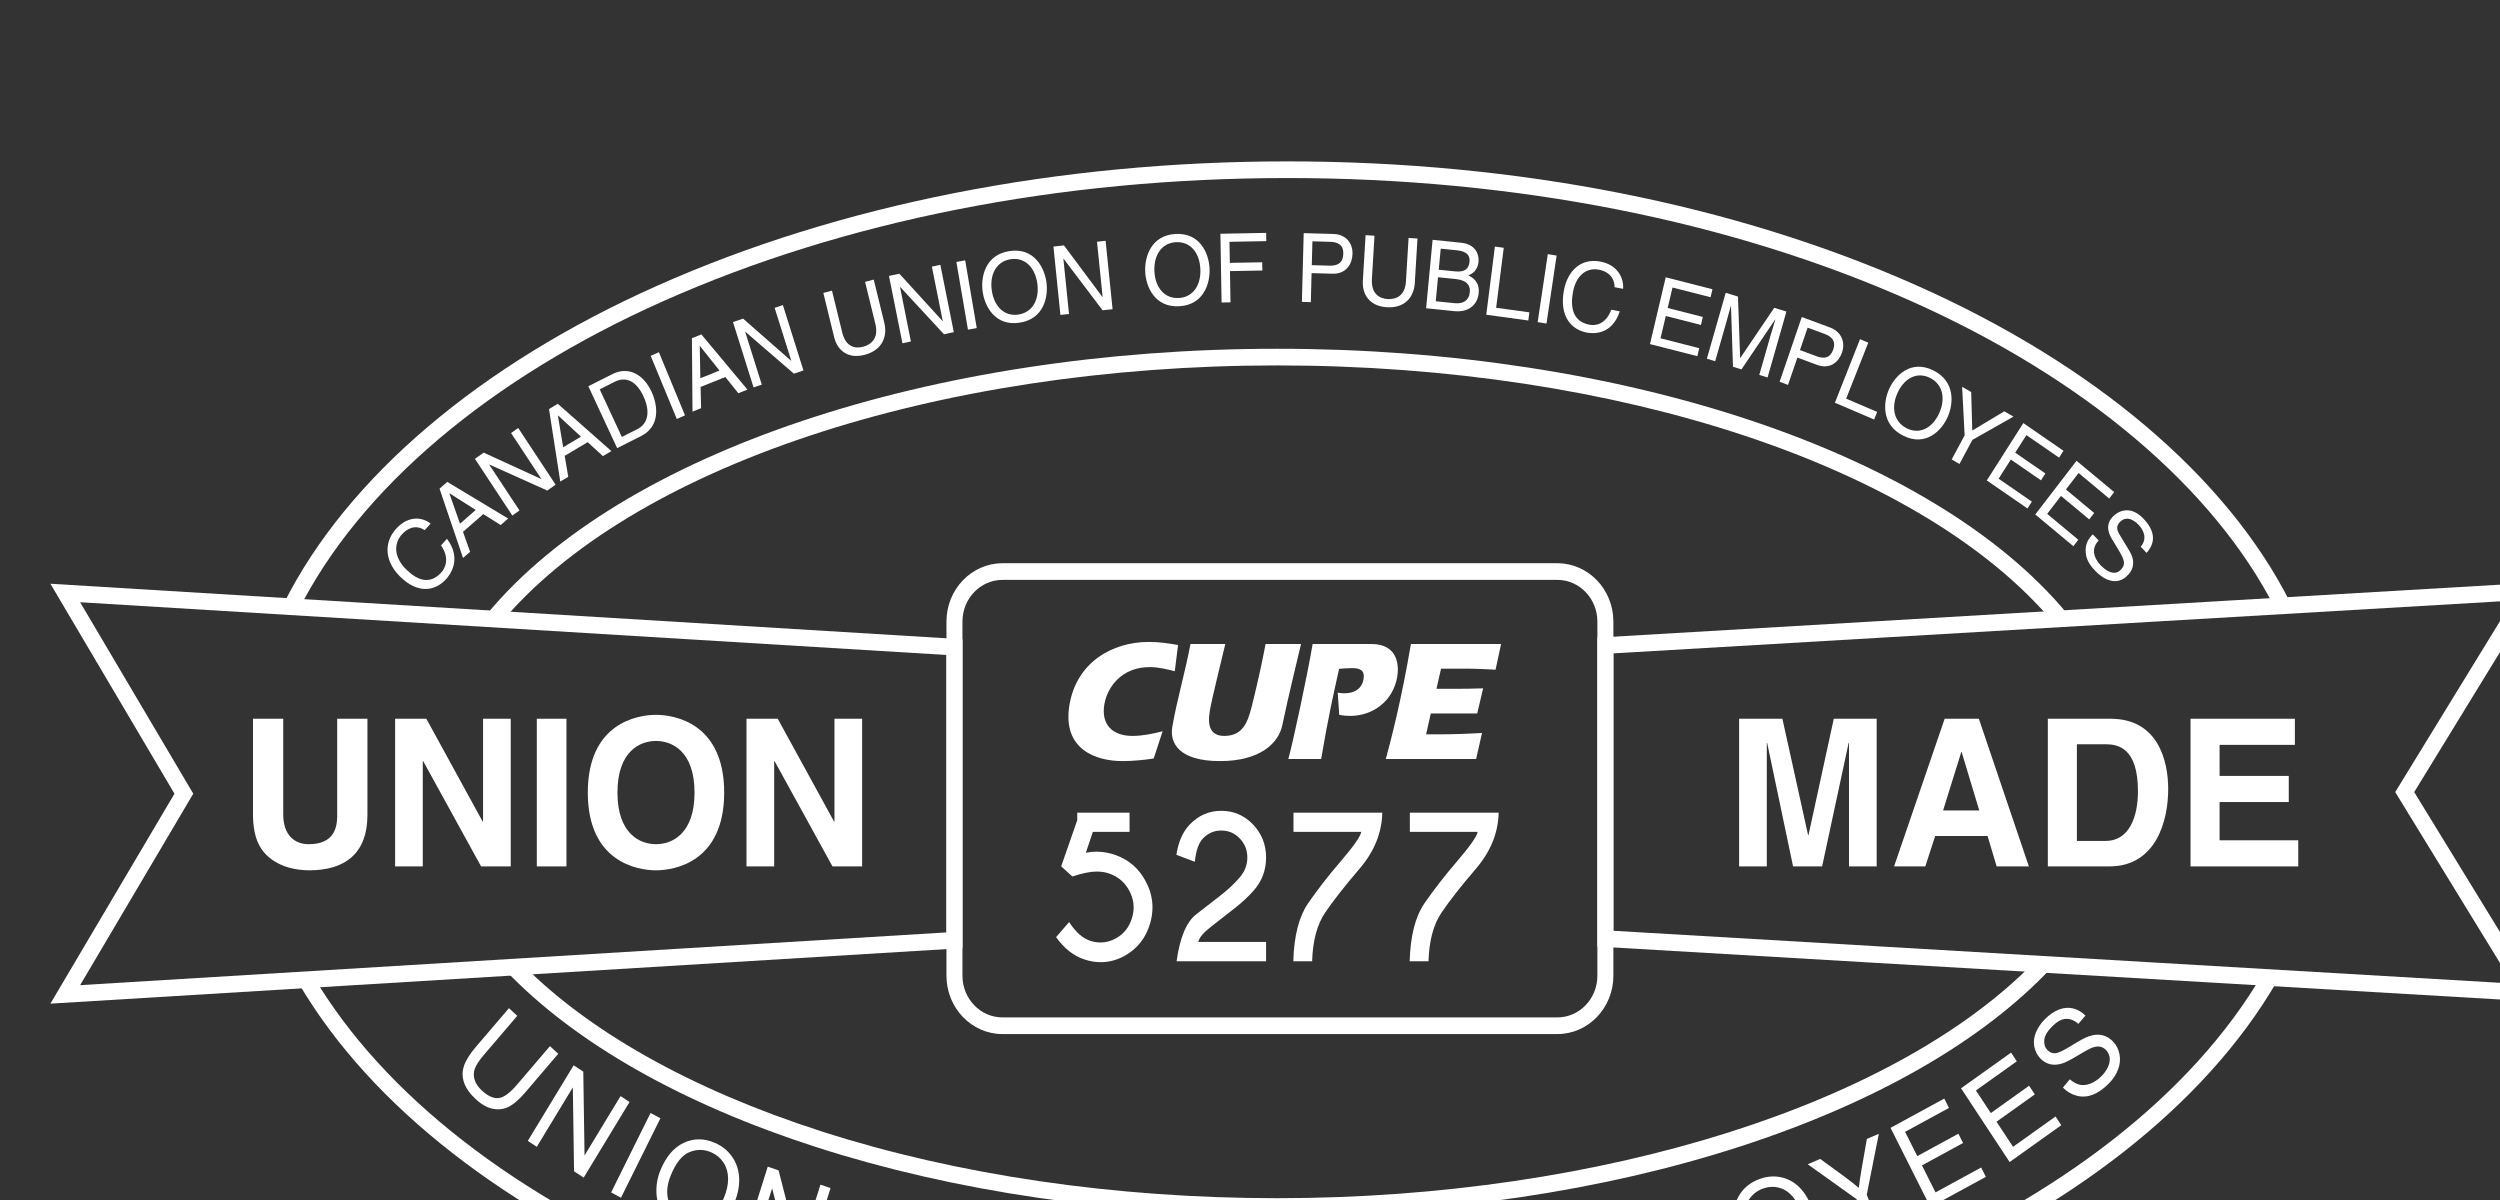 <?xml version="1.0" encoding="UTF-8" standalone="no"?>
<!DOCTYPE svg PUBLIC "-//W3C//DTD SVG 1.1//EN" "http://www.w3.org/Graphics/SVG/1.1/DTD/svg11.dtd">
<svg width="100%" height="100%" viewBox="0 0 100 48" version="1.1" xmlns="http://www.w3.org/2000/svg" xmlns:xlink="http://www.w3.org/1999/xlink" xml:space="preserve" xmlns:serif="http://www.serif.com/" style="fill-rule:evenodd;clip-rule:evenodd;stroke-linejoin:round;stroke-miterlimit:2;">
    <rect x="0" y="0" width="100" height="48" fill="#333333" stroke="none"/>
    <g transform="matrix(1,0,0,1,-13918.7,-14580.1)">
        <g transform="matrix(1.746,0,0,3.997,-8983.59,-18197.3)">
            <g transform="matrix(0.022,0,0,0.01,13142.9,8142.21)">
                <g transform="matrix(4.167,0,0,4.167,-1141.37,5947.39)">
                    <path d="M65.974,118.241L62.429,116.387C78.167,86.286 111.26,59.244 155.611,40.243C201.25,20.691 255.716,10.357 313.121,10.357C370.449,10.357 424.855,20.666 470.46,40.17C514.771,59.122 547.881,86.104 563.686,116.146L560.146,118.008C544.767,88.777 512.357,62.439 468.887,43.848C423.776,24.554 369.913,14.357 313.121,14.357C256.252,14.357 202.332,24.58 157.186,43.92C113.68,62.559 81.286,88.953 65.974,118.241Z" style="fill:white;fill-rule:nonzero;"/>
                </g>
                <g transform="matrix(4.167,0,0,4.167,-1141.37,5947.39)">
                    <path d="M279.742,153.762C277.149,154.134 274.497,154.383 271.929,154.383C265.426,154.383 256.795,151.649 258.702,140.838C260.476,130.773 269.23,125.762 278.548,125.762C281.035,125.762 283.461,126.093 285.832,126.507L285.011,132.804C282.986,132.306 280.921,131.809 278.726,131.809C271.726,131.809 268.145,136.614 267.414,140.755C266.523,145.808 269.682,148.336 274.403,148.336C276.93,148.336 279.461,147.839 281.973,147.218L279.742,153.762Z" style="fill:white;fill-rule:nonzero;"/>
                </g>
                <g transform="matrix(4.167,0,0,4.167,-1141.37,5947.39)">
                    <path d="M297.638,126.26C296.537,130.856 294.361,138.975 293.755,142.412C293.098,146.141 294.078,148.336 297.391,148.336C302.609,148.336 303.497,144.235 304.717,139.43C305.824,135.04 306.845,130.65 307.703,126.26L316.567,126.26C316.142,127.957 313.257,139.389 311.884,145.766C310.974,149.992 306.43,154.383 296.324,154.383C285.969,154.383 283.721,149.992 284.393,146.182C285.488,139.968 287.482,133.59 288.94,126.26L297.638,126.26Z" style="fill:white;fill-rule:nonzero;"/>
                </g>
                <g transform="matrix(4.167,0,0,4.167,-1141.37,5947.39)">
                    <path d="M325.73,137.939C326.255,138.022 326.819,138.104 327.4,138.104C329.636,138.104 331.744,137.194 332.182,134.709C332.575,132.472 331.199,132.057 329.294,132.057C328.217,132.057 327.168,132.14 326.076,132.223C324.628,138.56 323.419,143.53 321.593,153.885L313.393,153.885C314.586,149.703 318.063,134.211 319.465,126.26L334.128,126.26C340.92,126.26 341.054,131.601 340.608,134.128C339.571,140.009 334.478,143.53 328.845,143.53C327.892,143.53 326.996,143.448 326.114,143.281L325.73,137.939Z" style="fill:white;fill-rule:nonzero;"/>
                </g>
                <g transform="matrix(4.167,0,0,4.167,-1141.37,5947.39)">
                    <path d="M366.558,126.26L365.179,132.43C362.674,132.306 360.169,132.181 357.684,132.181L351.555,132.181L350.409,137.027L355.131,137.027C357.451,137.027 359.737,136.986 362.071,136.904L360.59,142.95L348.993,142.95L347.819,147.962L350.553,147.962C354.28,147.962 358.03,147.839 361.795,147.631L360.319,153.885L337.746,153.885C339.046,149.329 341.674,139.596 344.026,126.26L366.558,126.26Z" style="fill:white;fill-rule:nonzero;"/>
                </g>
                <g transform="matrix(4.167,0,0,4.167,-1141.37,5947.39)">
                    <path d="M241.955,110.864C236.44,110.864 231.955,115.349 231.955,120.864L231.955,205.941C231.955,211.455 236.44,215.941 241.955,215.941L380.621,215.941C386.135,215.941 390.621,211.455 390.621,205.941L390.621,120.864C390.621,115.349 386.135,110.864 380.621,110.864L241.955,110.864ZM380.621,219.941L241.955,219.941C234.235,219.941 227.955,213.66 227.955,205.941L227.955,120.864C227.955,113.144 234.235,106.864 241.955,106.864L380.621,106.864C388.341,106.864 394.621,113.144 394.621,120.864L394.621,205.941C394.621,213.66 388.341,219.941 380.621,219.941Z" style="fill:white;fill-rule:nonzero;"/>
                </g>
                <g transform="matrix(4.167,0,0,4.167,-1141.37,5947.39)">
                    <path d="M262.782,176.405C263.614,176.227 264.484,176.138 265.391,176.138C267.056,176.138 268.654,176.405 270.186,176.941C273.62,178.115 276.177,180.286 277.858,183.453C278.913,185.415 279.441,187.437 279.441,189.519C279.441,190.812 279.24,192.106 278.839,193.399C277.783,196.848 275.672,199.428 272.505,201.138C270.572,202.164 268.572,202.676 266.506,202.676C265.198,202.676 263.875,202.468 262.536,202.052C259.771,201.205 257.377,199.406 255.355,196.655L258.611,193.042C260.262,195.481 262.031,196.982 263.919,197.547C264.781,197.815 265.621,197.949 266.439,197.949C267.747,197.949 269.026,197.621 270.275,196.967C272.312,195.882 273.665,194.232 274.334,192.016C274.602,191.169 274.735,190.329 274.735,189.496C274.735,188.203 274.401,186.924 273.732,185.66C272.631,183.609 270.966,182.196 268.736,181.423C267.77,181.081 266.699,180.91 265.525,180.91C263.934,180.91 261.897,181.304 259.414,182.092L256.626,179.661L260.64,168.577L260.64,166.771L273.709,166.771L273.709,171.387L264.544,171.387L262.782,176.405Z" style="fill:white;fill-rule:nonzero;"/>
                </g>
                <g transform="matrix(4.167,0,0,4.167,-1141.37,5947.39)">
                    <path d="M290.346,191.203C292.77,189.396 294.836,187.853 296.546,186.575C298.256,185.296 299.783,183.921 301.129,182.449C302.474,180.977 303.147,179.342 303.147,177.543C303.147,175.744 302.512,174.212 301.24,172.949C299.97,171.685 298.434,171.053 296.635,171.053C294.866,171.053 293.342,171.685 292.064,172.949C290.978,174.034 290.302,175.907 290.034,178.569L285.418,176.896C285.894,173.803 287.001,171.38 288.741,169.626C290.926,167.425 293.558,166.325 296.635,166.325C299.743,166.325 302.385,167.418 304.564,169.603C306.741,171.789 307.831,174.435 307.831,177.543C307.831,180.605 306.775,183.274 304.664,185.549C303.326,186.991 301.768,188.378 299.992,189.708C298.215,191.039 296.241,192.522 294.071,194.157C292.168,195.57 291.105,196.789 290.882,197.815L307.831,197.815L307.831,202.453L285.462,202.453C286.295,196.759 287.923,193.009 290.346,191.203Z" style="fill:white;fill-rule:nonzero;"/>
                </g>
                <g transform="matrix(4.167,0,0,4.167,-1141.37,5947.39)">
                    <path d="M331.169,180.252C327.475,184.393 324.617,187.898 322.595,190.767C320.573,193.637 319.487,197.532 319.339,202.453L314.633,202.453C314.811,196.373 316.045,191.73 318.335,188.526C320.625,185.322 323.353,181.947 326.52,178.402C329.686,174.855 331.389,172.517 331.627,171.387L314.678,171.387L314.678,166.771L336.868,166.771C336.763,171.618 334.864,176.112 331.169,180.252Z" style="fill:white;fill-rule:nonzero;"/>
                </g>
                <g transform="matrix(4.167,0,0,4.167,-1141.37,5947.39)">
                    <path d="M360.25,180.252C356.556,184.393 353.698,187.898 351.676,190.767C349.654,193.637 348.568,197.532 348.42,202.453L343.714,202.453C343.893,196.373 345.127,191.73 347.416,188.526C349.706,185.322 352.434,181.947 355.601,178.402C358.768,174.855 360.47,172.517 360.708,171.387L343.759,171.387L343.759,166.771L365.949,166.771C365.845,171.618 363.945,176.112 360.25,180.252Z" style="fill:white;fill-rule:nonzero;"/>
                </g>
                <g transform="matrix(4.167,0,0,4.167,-1141.37,5947.39)">
                    <path d="M11.456,116.233L39.731,162.213L11.456,208.193L227.955,195.527L227.955,128.898L11.456,116.233ZM4.029,212.634L35.035,162.213L4.029,111.791L231.955,125.126L231.955,199.3L4.029,212.634Z" style="fill:white;fill-rule:nonzero;"/>
                </g>
                <g transform="matrix(4.167,0,0,4.167,-1141.37,5947.39)">
                    <path d="M394.621,195.135L619.335,207.808L590.003,161.824L619.335,115.841L394.621,128.514L394.621,195.135ZM626.907,212.242L390.621,198.916L390.621,124.733L392.508,124.627L626.907,111.407L594.747,161.824L626.907,212.242Z" style="fill:white;fill-rule:nonzero;"/>
                </g>
                <g transform="matrix(4.167,0,0,4.167,-1141.37,5947.39)">
                    <path d="M97.567,98.914C95.039,97.368 92.992,98.756 91.899,99.906C89.84,102.073 89.778,105.345 92.93,108.339C95.749,111.016 98.867,112.073 101.687,109.106C102.685,108.055 103.911,105.762 101.648,102.566L103.137,100.998C107.023,105.957 103.739,109.817 102.884,110.717C100.302,113.436 96,114.426 91.397,110.054C87.71,106.554 87.154,102.03 90.465,98.544C93.395,95.459 96.834,95.678 99.056,97.346L97.567,98.914Z" style="fill:white;fill-rule:nonzero;"/>
                </g>
                <g transform="matrix(4.167,0,0,4.167,-1141.37,5947.39)">
                    <path d="M110.318,94.07L103.774,90.074L103.739,90.104L106.391,97.371L110.318,94.07ZM107.136,99.329L108.909,104.118L107.148,105.599L101.275,88.96L103.212,87.332L118.417,96.127L116.551,97.695L112.208,95.066L107.136,99.329Z" style="fill:white;fill-rule:nonzero;"/>
                </g>
                <g transform="matrix(4.167,0,0,4.167,-1141.37,5947.39)">
                    <path d="M119.15,75.6L120.933,74.377L130.278,87.995L128.21,89.414L113.739,83.164L113.701,83.19L121.25,94.19L119.467,95.414L110.122,81.796L112.303,80.299L126.661,86.627L126.699,86.601L119.15,75.6Z" style="fill:white;fill-rule:nonzero;"/>
                </g>
                <g transform="matrix(4.167,0,0,4.167,-1141.37,5947.39)">
                    <path d="M136.618,76.467L130.891,71.372L130.851,71.395L132.167,79.016L136.618,76.467ZM132.551,81.076L133.443,86.104L131.447,87.247L128.63,69.831L130.826,68.574L144.221,79.932L142.105,81.144L138.299,77.784L132.551,81.076Z" style="fill:white;fill-rule:nonzero;"/>
                </g>
                <g transform="matrix(4.167,0,0,4.167,-1141.37,5947.39)">
                    <path d="M146.835,76.531L150.729,74.646C153.337,73.383 154.042,70.511 152.228,66.763C150.414,63.015 147.783,61.964 145.049,63.287L141.302,65.101L146.835,76.531ZM138.461,64.355L144.487,61.437C148.359,59.563 152.164,61.35 154.239,65.636C155.853,68.97 156.488,73.979 151.602,76.344L145.659,79.221L138.461,64.355Z" style="fill:white;fill-rule:nonzero;"/>
                </g>
                <g transform="matrix(4.167,0,0,4.167,-1141.37,5947.39)">
                    <path d="M162.619,71.342L160.571,72.225L154.041,57.062L156.089,56.18L162.619,71.342Z" style="fill:white;fill-rule:nonzero;"/>
                </g>
                <g transform="matrix(4.167,0,0,4.167,-1141.37,5947.39)">
                    <path d="M171.233,60.586L166.346,54.683L166.303,54.7L166.449,62.43L171.233,60.586ZM166.517,64.523L166.636,69.628L164.491,70.454L164.345,52.817L166.705,51.908L178.221,65.161L175.947,66.038L172.695,62.141L166.517,64.523Z" style="fill:white;fill-rule:nonzero;"/>
                </g>
                <g transform="matrix(4.167,0,0,4.167,-1141.37,5947.39)">
                    <path d="M185.021,45.537L187.076,44.865L192.214,60.564L189.831,61.344L177.699,51.274L177.655,51.289L181.806,63.97L179.75,64.643L174.612,48.944L177.127,48.121L189.127,58.234L189.171,58.219L185.021,45.537Z" style="fill:white;fill-rule:nonzero;"/>
                </g>
                <g transform="matrix(4.167,0,0,4.167,-1141.37,5947.39)">
                    <path d="M209.782,38.741L212.427,49.13C213.262,52.407 211.915,55.693 207.523,56.811C203.22,57.907 200.666,55.614 199.905,52.627L197.187,41.948L199.349,41.397L201.915,51.474C202.8,54.952 205.162,55.371 207.102,54.878C209.085,54.372 211.082,52.89 210.197,49.413L207.62,39.292L209.782,38.741Z" style="fill:white;fill-rule:nonzero;"/>
                </g>
                <g transform="matrix(4.167,0,0,4.167,-1141.37,5947.39)">
                    <path d="M224.312,35.634L226.428,35.194L229.792,51.365L227.337,51.876L216.399,40.523L216.354,40.532L219.071,53.595L216.955,54.035L213.591,37.865L216.181,37.326L226.983,48.707L227.028,48.698L224.312,35.634Z" style="fill:white;fill-rule:nonzero;"/>
                </g>
                <g transform="matrix(4.167,0,0,4.167,-1141.37,5947.39)">
                    <path d="M235.525,50.378L233.328,50.768L230.436,34.509L232.632,34.119L235.525,50.378Z" style="fill:white;fill-rule:nonzero;"/>
                </g>
                <g transform="matrix(4.167,0,0,4.167,-1141.37,5947.39)">
                    <path d="M243.989,33.852C240.44,34.376 238.715,37.489 239.282,41.335C239.849,45.179 242.401,47.662 245.95,47.138C249.499,46.615 251.225,43.501 250.657,39.656C250.09,35.811 247.539,33.328 243.989,33.852ZM246.239,49.094C240.141,49.995 237.527,45.196 237.007,41.67C236.486,38.143 237.604,32.795 243.701,31.895C249.798,30.996 252.412,35.794 252.933,39.32C253.453,42.846 252.336,48.195 246.239,49.094Z" style="fill:white;fill-rule:nonzero;"/>
                </g>
                <g transform="matrix(4.167,0,0,4.167,-1141.37,5947.39)">
                    <path d="M265.576,29.657L267.726,29.428L269.468,45.851L266.975,46.116L257.219,33.735L257.174,33.74L258.581,47.007L256.431,47.234L254.689,30.811L257.319,30.533L266.938,42.927L266.983,42.923L265.576,29.657Z" style="fill:white;fill-rule:nonzero;"/>
                </g>
                <g transform="matrix(4.167,0,0,4.167,-1141.37,5947.39)">
                    <path d="M285.313,29.759C281.73,29.947 279.72,32.884 279.923,36.765C280.127,40.646 282.434,43.358 286.017,43.17C289.599,42.982 291.609,40.044 291.406,36.163C291.202,32.282 288.895,29.571 285.313,29.759ZM286.12,45.145C279.966,45.468 277.814,40.446 277.627,36.886C277.44,33.327 279.054,28.107 285.209,27.784C291.363,27.461 293.515,32.483 293.702,36.043C293.889,39.602 292.274,44.822 286.12,45.145Z" style="fill:white;fill-rule:nonzero;"/>
                </g>
                <g transform="matrix(4.167,0,0,4.167,-1141.37,5947.39)">
                    <path d="M298.941,44.205L296.71,44.245L296.415,27.734L307.843,27.529L307.878,29.507L298.681,29.672L298.771,34.73L306.866,34.586L306.901,36.563L298.807,36.709L298.941,44.205Z" style="fill:white;fill-rule:nonzero;"/>
                </g>
                <g transform="matrix(4.167,0,0,4.167,-1141.37,5947.39)">
                    <path d="M319.253,35.281L323.691,35.402C325.692,35.457 327.069,34.758 327.129,32.527C327.186,30.434 325.779,29.728 323.939,29.678L319.409,29.555L319.253,35.281ZM319.012,44.157L316.781,44.096L317.23,27.586L324.658,27.788C327.716,27.872 329.502,29.899 329.429,32.566C329.367,34.866 327.985,37.428 324.398,37.331L319.201,37.19L319.012,44.157Z" style="fill:white;fill-rule:nonzero;"/>
                </g>
                <g transform="matrix(4.167,0,0,4.167,-1141.37,5947.39)">
                    <path d="M345.664,28.884L344.995,39.579C344.784,42.952 342.495,45.666 337.974,45.384C333.545,45.106 331.818,42.142 332.01,39.067L332.697,28.074L334.923,28.214L334.275,38.587C334.051,42.167 336.17,43.29 338.167,43.414C340.209,43.542 342.563,42.744 342.787,39.164L343.438,28.745L345.664,28.884Z" style="fill:white;fill-rule:nonzero;"/>
                </g>
                <g transform="matrix(4.167,0,0,4.167,-1141.37,5947.39)">
                    <path d="M350.976,36.371L354.982,36.766C357.11,36.976 358.478,36.465 358.677,34.45C358.828,32.917 357.976,31.954 355.503,31.711L351.475,31.313L350.976,36.371ZM350.229,43.947L354.967,44.415C357.278,44.642 358.561,43.591 358.742,41.759C358.97,39.448 356.978,38.789 355.169,38.611L350.798,38.179L350.229,43.947ZM349.443,29.194L356.675,29.908C359.742,30.211 361.134,32.266 360.913,34.509C360.807,35.585 360.269,37.057 358.377,37.725C359.41,38.266 361.235,39.209 360.957,42.024C360.697,44.657 358.533,46.684 354.894,46.326L347.821,45.628L349.443,29.194Z" style="fill:white;fill-rule:nonzero;"/>
                </g>
                <g transform="matrix(4.167,0,0,4.167,-1141.37,5947.39)">
                    <path d="M365.324,45.515L373.623,46.609L373.364,48.57L362.854,47.184L365.013,30.816L367.224,31.108L365.324,45.515Z" style="fill:white;fill-rule:nonzero;"/>
                </g>
                <g transform="matrix(4.167,0,0,4.167,-1141.37,5947.39)">
                    <path d="M377.905,49.301L375.699,48.958L378.23,32.634L380.436,32.976L377.905,49.301Z" style="fill:white;fill-rule:nonzero;"/>
                </g>
                <g transform="matrix(4.167,0,0,4.167,-1141.37,5947.39)">
                    <path d="M394.932,40.57C394.846,37.608 392.567,36.65 391.007,36.363C388.067,35.821 385.293,37.555 384.505,41.829C383.802,45.65 384.617,48.841 388.642,49.582C390.067,49.844 392.657,49.62 394.099,45.981L396.224,46.373C394.191,52.334 389.166,51.689 387.945,51.464C384.259,50.785 381.082,47.721 382.232,41.48C383.152,36.482 386.639,33.548 391.365,34.419C395.549,35.189 397.241,38.189 397.057,40.962L394.932,40.57Z" style="fill:white;fill-rule:nonzero;"/>
                </g>
                <g transform="matrix(4.167,0,0,4.167,-1141.37,5947.39)">
                    <path d="M415.605,57.138L403.766,54.235L407.699,38.196L419.382,41.061L418.911,42.982L409.395,40.649L408.189,45.563L416.969,47.716L416.498,49.637L407.719,47.484L406.404,52.845L416.077,55.218L415.605,57.138Z" style="fill:white;fill-rule:nonzero;"/>
                </g>
                <g transform="matrix(4.167,0,0,4.167,-1141.37,5947.39)">
                    <path d="M431.081,61.638L433.863,52.29C434.001,51.827 434.642,49.834 435.082,48.356L435.038,48.343L426.627,60.313L424.511,59.683L424.006,45.085L423.962,45.072C423.529,46.527 422.977,48.547 422.839,49.009L420.057,58.358L417.984,57.741L422.695,41.91L425.76,42.822L426.297,57.551L426.341,57.564L434.822,45.519L437.865,46.425L433.154,62.256L431.081,61.638Z" style="fill:white;fill-rule:nonzero;"/>
                </g>
                <g transform="matrix(4.167,0,0,4.167,-1141.37,5947.39)">
                    <path d="M441.244,55.676L445.426,57.166C447.311,57.838 448.836,57.6 449.585,55.499C450.288,53.526 449.168,52.42 447.435,51.801L443.167,50.281L441.244,55.676ZM438.264,64.04L436.162,63.291L441.706,47.733L448.705,50.227C451.586,51.255 452.656,53.735 451.76,56.249C450.988,58.416 448.88,60.424 445.5,59.219L440.604,57.474L438.264,64.04Z" style="fill:white;fill-rule:nonzero;"/>
                </g>
                <g transform="matrix(4.167,0,0,4.167,-1141.37,5947.39)">
                    <path d="M452.793,67.341L460.536,70.523L459.784,72.352L449.979,68.321L456.256,53.05L458.319,53.897L452.793,67.341Z" style="fill:white;fill-rule:nonzero;"/>
                </g>
                <g transform="matrix(4.167,0,0,4.167,-1141.37,5947.39)">
                    <path d="M473.731,62.344C470.494,60.798 467.323,62.418 465.647,65.925C463.971,69.431 464.701,72.917 467.938,74.464C471.176,76.01 474.347,74.39 476.023,70.884C477.699,67.377 476.968,63.891 473.731,62.344ZM467.086,76.249C461.524,73.591 462.034,68.149 463.572,64.932C465.109,61.717 469.022,57.902 474.584,60.56C480.146,63.218 479.635,68.659 478.098,71.876C476.561,75.092 472.647,78.906 467.086,76.249Z" style="fill:white;fill-rule:nonzero;"/>
                </g>
                <g transform="matrix(4.167,0,0,4.167,-1141.37,5947.39)">
                    <path d="M481.107,83.035L479.16,81.947L482.401,76.143L481.77,64.49L484.039,65.758L484.307,74.995L492.313,70.378L494.602,71.656L484.349,77.231L481.107,83.035Z" style="fill:white;fill-rule:nonzero;"/>
                </g>
                <g transform="matrix(4.167,0,0,4.167,-1141.37,5947.39)">
                    <path d="M498.104,93.717L487.938,86.979L497.065,73.208L507.096,79.856L506.003,81.506L497.832,76.091L495.036,80.31L502.574,85.305L501.48,86.955L493.943,81.96L490.892,86.563L499.197,92.067L498.104,93.717Z" style="fill:white;fill-rule:nonzero;"/>
                </g>
                <g transform="matrix(4.167,0,0,4.167,-1141.37,5947.39)">
                    <path d="M509.569,102.772L500.051,95.154L510.371,82.259L519.763,89.776L518.528,91.321L510.877,85.198L507.715,89.149L514.773,94.798L513.537,96.342L506.479,90.693L503.029,95.004L510.806,101.227L509.569,102.772Z" style="fill:white;fill-rule:nonzero;"/>
                </g>
                <g transform="matrix(4.167,0,0,4.167,-1141.37,5947.39)">
                    <path d="M526.389,102.901C528.111,101.012 527.182,98.948 525.863,97.632C524.87,96.64 522.917,95.243 521.146,97.017C520.154,98.01 520.529,99.035 521.051,99.881L523.625,103.977C524.781,105.846 525.011,107.896 523.158,109.751C520.396,112.519 517.059,110.717 515.057,108.718C512.891,106.557 512.695,105.061 512.645,104.069C512.544,102.182 513.325,101.01 514.414,99.92L515.896,101.398C513.783,103.514 514.892,105.856 516.388,107.351C517.529,108.488 519.742,110.113 521.417,108.436C522.635,107.214 522.456,106.255 520.989,103.881L519.148,100.939C518.562,99.997 517.373,97.737 519.404,95.702C521.224,93.878 524.2,93.273 527.033,96.101C531.12,100.18 529.089,103.028 527.87,104.379L526.389,102.901Z" style="fill:white;fill-rule:nonzero;"/>
                </g>
                <g transform="matrix(4.167,0,0,4.167,-1141.37,5947.39)">
                    <path d="M83.257,167.278C83.257,176.613 77.626,180.614 68.687,180.614C65.426,180.614 60.586,179.823 57.425,176.317C55.498,174.143 54.758,171.279 54.658,167.722L54.658,144.211L62.216,144.211L62.216,167.228C62.216,172.167 65.08,174.341 68.538,174.341C73.625,174.341 75.7,171.871 75.7,167.573L75.7,144.211L83.257,144.211L83.257,167.278Z" style="fill:white;fill-rule:nonzero;"/>
                </g>
                <g transform="matrix(4.167,0,0,4.167,-1141.37,5947.39)">
                    <path d="M112.151,144.211L119.066,144.211L119.066,179.675L111.657,179.675L97.185,154.386L97.086,154.386L97.086,179.675L90.171,179.675L90.171,144.211L97.975,144.211L112.052,168.907L112.151,168.907L112.151,144.211Z" style="fill:white;fill-rule:nonzero;"/>
                </g>
                <g transform="matrix(4.167,0,0,4.167,-1141.37,5947.39)">
                    <rect x="125.584" y="144.211" width="7.409" height="35.464" style="fill:white;fill-rule:nonzero;"/>
                </g>
                <g transform="matrix(4.167,0,0,4.167,-1141.37,5947.39)">
                    <path d="M155.368,174.341C159.369,174.341 165,171.871 165,161.943C165,152.015 159.369,149.545 155.368,149.545C151.367,149.545 145.736,152.015 145.736,161.943C145.736,171.871 151.367,174.341 155.368,174.341ZM155.368,143.273C160.06,143.273 172.409,145.298 172.409,161.943C172.409,178.588 160.06,180.614 155.368,180.614C150.675,180.614 138.328,178.588 138.328,161.943C138.328,145.298 150.675,143.273 155.368,143.273Z" style="fill:white;fill-rule:nonzero;"/>
                </g>
                <g transform="matrix(4.167,0,0,4.167,-1141.37,5947.39)">
                    <path d="M199.968,144.211L206.883,144.211L206.883,179.675L199.475,179.675L185.002,154.386L184.904,154.386L184.904,179.675L177.989,179.675L177.989,144.211L185.792,144.211L199.87,168.907L199.968,168.907L199.968,144.211Z" style="fill:white;fill-rule:nonzero;"/>
                </g>
                <g transform="matrix(4.167,0,0,4.167,-1141.37,5947.39)">
                    <path d="M460.42,179.675L453.505,179.675L453.505,150.039L453.406,150.039L446.787,179.675L439.526,179.675L433.056,150.039L432.958,150.039L432.958,179.675L426.042,179.675L426.042,144.211L436.859,144.211L443.28,172.167L443.379,172.167L449.702,144.211L460.42,144.211L460.42,179.675Z" style="fill:white;fill-rule:nonzero;"/>
                </g>
                <g transform="matrix(4.167,0,0,4.167,-1141.37,5947.39)">
                    <path d="M477.015,166.24L486.053,166.24L481.658,152.213L481.559,152.213L477.015,166.24ZM472.569,179.675L464.765,179.675L477.41,144.211L485.955,144.211L498.451,179.675L490.4,179.675L488.128,172.365L475.039,172.365L472.569,179.675Z" style="fill:white;fill-rule:nonzero;"/>
                </g>
                <g transform="matrix(4.167,0,0,4.167,-1141.37,5947.39)">
                    <path d="M510.452,173.55L517.664,173.55C523.689,173.55 525.714,167.475 525.714,161.647C525.714,151.175 520.726,150.336 517.564,150.336L510.452,150.336L510.452,173.55ZM503.191,144.211L518.849,144.211C530.802,144.211 533.271,154.386 533.271,161.104C533.271,168.71 530.259,179.675 518.552,179.675L503.191,179.675L503.191,144.211Z" style="fill:white;fill-rule:nonzero;"/>
                </g>
                <g transform="matrix(4.167,0,0,4.167,-1141.37,5947.39)">
                    <path d="M564.931,150.484L546.112,150.484L546.112,157.943L563.4,157.943L563.4,164.215L546.112,164.215L546.112,173.403L565.771,173.403L565.771,179.675L538.852,179.675L538.852,144.211L564.931,144.211L564.931,150.484Z" style="fill:white;fill-rule:nonzero;"/>
                </g>
                <g transform="matrix(4.167,0,0,4.167,-1141.37,5947.39)">
                    <path d="M128.871,222.835L130.942,224.679L122.698,233.95C121.263,235.563 119.946,236.685 118.747,237.317C117.546,237.948 116.217,238.148 114.759,237.916C113.3,237.684 111.815,236.896 110.305,235.552C108.837,234.247 107.868,232.921 107.396,231.573C106.923,230.224 106.923,228.882 107.397,227.546C107.872,226.21 108.865,224.692 110.377,222.991L118.623,213.72L120.696,215.564L112.46,224.824C111.22,226.218 110.433,227.357 110.099,228.242C109.764,229.128 109.746,230.023 110.044,230.929C110.342,231.835 110.937,232.683 111.827,233.475C113.352,234.831 114.753,235.444 116.031,235.313C117.309,235.181 118.843,234.109 120.634,232.095L128.871,222.835Z" style="fill:white;fill-rule:nonzero;"/>
                </g>
                <g transform="matrix(4.167,0,0,4.167,-1141.37,5947.39)">
                    <path d="M123.329,245.598L134.793,227.44L137.2,228.959L137.51,249.094L146.511,234.838L148.76,236.258L137.296,254.416L134.89,252.897L134.587,232.749L125.578,247.018L123.329,245.598Z" style="fill:white;fill-rule:nonzero;"/>
                </g>
                <g transform="matrix(4.167,0,0,4.167,-1141.37,5947.39)">
                    <path d="M144.152,257.972L154.007,238.893L156.473,240.166L146.617,259.246L144.152,257.972Z" style="fill:white;fill-rule:nonzero;"/>
                </g>
                <g transform="matrix(4.167,0,0,4.167,-1141.37,5947.39)">
                    <path d="M159.085,253.821C158.073,256.202 157.899,258.343 158.567,260.246C159.234,262.148 160.511,263.5 162.397,264.303C164.318,265.12 166.194,265.101 168.024,264.245C169.854,263.389 171.311,261.69 172.392,259.147C173.077,257.539 173.409,256.021 173.388,254.596C173.368,253.17 172.987,251.91 172.246,250.815C171.505,249.719 170.498,248.901 169.226,248.36C167.418,247.591 165.593,247.566 163.75,248.282C161.906,249 160.351,250.846 159.085,253.821ZM156.471,252.66C157.866,249.38 159.818,247.178 162.328,246.054C164.836,244.93 167.451,244.947 170.17,246.103C171.951,246.861 173.372,247.98 174.431,249.46C175.49,250.94 176.063,252.619 176.15,254.497C176.237,256.376 175.859,258.303 175.019,260.28C174.166,262.284 173.008,263.909 171.546,265.155C170.083,266.4 168.456,267.122 166.662,267.319C164.869,267.517 163.134,267.259 161.458,266.546C159.642,265.773 158.21,264.634 157.163,263.127C156.115,261.62 155.553,259.932 155.478,258.064C155.402,256.196 155.733,254.395 156.471,252.66Z" style="fill:white;fill-rule:nonzero;"/>
                </g>
                <g transform="matrix(4.167,0,0,4.167,-1141.37,5947.39)">
                    <path d="M176.604,272.192L183.296,251.787L186,252.674L191.209,272.127L196.463,256.106L198.991,256.935L192.298,277.34L189.594,276.453L184.39,256.987L179.131,273.021L176.604,272.192Z" style="fill:white;fill-rule:nonzero;"/>
                </g>
                <g transform="matrix(4.167,0,0,4.167,-1141.37,5947.39)">
                    <path d="M211.986,279.951L216.354,280.929C217.703,281.231 218.79,281.34 219.615,281.254C220.44,281.169 221.133,280.944 221.693,280.579C222.483,280.065 223.181,279.293 223.788,278.263C224.394,277.233 224.875,275.927 225.229,274.345C225.72,272.154 225.746,270.39 225.307,269.056C224.868,267.722 224.191,266.742 223.276,266.117C222.615,265.669 221.479,265.264 219.87,264.904L215.571,263.941L211.986,279.951ZM208.725,281.817L213.417,260.862L220.465,262.44C222.056,262.797 223.248,263.168 224.041,263.556C225.151,264.095 226.039,264.819 226.705,265.729C227.575,266.905 228.114,268.279 228.324,269.852C228.533,271.425 228.429,273.146 228.011,275.013C227.654,276.605 227.157,277.974 226.519,279.122C225.881,280.27 225.188,281.184 224.44,281.862C223.692,282.54 222.929,283.034 222.151,283.346C221.373,283.656 220.48,283.824 219.474,283.849C218.466,283.874 217.344,283.747 216.107,283.471L208.725,281.817Z" style="fill:white;fill-rule:nonzero;"/>
                </g>
                <g transform="matrix(4.167,0,0,4.167,-1141.37,5947.39)">
                    <path d="M231.837,286.686L235.635,265.55L238.366,266.04L234.567,287.176L231.837,286.686Z" style="fill:white;fill-rule:nonzero;"/>
                </g>
                <g transform="matrix(4.167,0,0,4.167,-1141.37,5947.39)">
                    <path d="M252.22,281.394L252.561,278.897L261.362,280.086L260.282,287.982C258.781,288.9 257.273,289.538 255.762,289.899C254.25,290.259 252.739,290.335 251.228,290.129C249.187,289.85 247.394,289.149 245.85,288.026C244.304,286.904 243.223,285.437 242.604,283.627C241.985,281.818 241.819,279.868 242.105,277.778C242.388,275.708 243.075,273.833 244.166,272.154C245.256,270.474 246.655,269.308 248.361,268.654C250.067,268 251.955,267.815 254.023,268.097C255.525,268.303 256.849,268.738 257.995,269.402C259.14,270.066 259.997,270.89 260.565,271.875C261.133,272.86 261.497,274.092 261.661,275.573L259.086,275.931C258.923,274.804 258.652,273.9 258.273,273.218C257.896,272.535 257.302,271.949 256.493,271.459C255.685,270.969 254.756,270.652 253.708,270.509C252.452,270.337 251.338,270.384 250.369,270.651C249.398,270.917 248.589,271.331 247.94,271.893C247.29,272.455 246.757,273.097 246.341,273.819C245.632,275.062 245.173,276.453 244.962,277.991C244.703,279.888 244.805,281.518 245.268,282.883C245.731,284.247 246.529,285.323 247.664,286.108C248.797,286.894 250.049,287.38 251.419,287.568C252.609,287.731 253.803,287.655 255,287.34C256.198,287.027 257.126,286.643 257.785,286.191L258.327,282.229L252.22,281.394Z" style="fill:white;fill-rule:nonzero;"/>
                </g>
                <g transform="matrix(4.167,0,0,4.167,-1141.37,5947.39)">
                    <path d="M266.405,291.535L268.465,270.16L271.227,270.426L269.167,291.802L266.405,291.535Z" style="fill:white;fill-rule:nonzero;"/>
                </g>
                <g transform="matrix(4.167,0,0,4.167,-1141.37,5947.39)">
                    <path d="M281.265,292.763L282.461,273.861L275.567,273.424L275.728,270.895L292.312,271.945L292.152,274.474L285.23,274.036L284.034,292.939L281.265,292.763Z" style="fill:white;fill-rule:nonzero;"/>
                </g>
                <g transform="matrix(4.167,0,0,4.167,-1141.37,5947.39)">
                    <path d="M297.551,284.745L304.657,284.913L302.609,278.916C301.985,277.094 301.524,275.598 301.228,274.428C300.928,275.799 300.52,277.157 300.001,278.502L297.551,284.745ZM291.295,293.418L299.851,272.139L302.839,272.21L310.911,293.881L307.751,293.807L305.46,287.247L296.696,287.04L294.24,293.488L291.295,293.418Z" style="fill:white;fill-rule:nonzero;"/>
                </g>
                <g transform="matrix(4.167,0,0,4.167,-1141.37,5947.39)">
                    <path d="M314.941,293.815L314.555,272.343L317.329,272.293L317.669,291.231L327.994,291.045L328.039,293.578L314.941,293.815Z" style="fill:white;fill-rule:nonzero;"/>
                </g>
                <g transform="matrix(4.167,0,0,4.167,-1141.37,5947.39)">
                    <path d="M342.154,292.906L340.447,271.499L355.558,270.294L355.76,272.82L343.414,273.805L343.937,280.361L355.499,279.439L355.699,281.95L344.137,282.872L344.718,290.159L357.549,289.136L357.75,291.662L342.154,292.906Z" style="fill:white;fill-rule:nonzero;"/>
                </g>
                <g transform="matrix(4.167,0,0,4.167,-1141.37,5947.39)">
                    <path d="M363.648,291.086L360.775,269.805L364.914,269.246L371.866,283.651C372.509,284.993 372.981,285.998 373.283,286.667C373.415,285.861 373.629,284.674 373.928,283.107L376.904,267.628L380.603,267.129L383.476,288.41L380.825,288.768L378.421,270.956L374.788,289.583L372.308,289.917L363.853,272.612L366.298,290.729L363.648,291.086Z" style="fill:white;fill-rule:nonzero;"/>
                </g>
                <g transform="matrix(4.167,0,0,4.167,-1141.37,5947.39)">
                    <path d="M390.673,275.664L395.993,274.625C397.752,274.281 398.936,273.702 399.544,272.887C400.152,272.072 400.337,271.055 400.1,269.838C399.928,268.956 399.563,268.244 399.005,267.701C398.447,267.158 397.793,266.856 397.042,266.794C396.56,266.759 395.701,266.862 394.465,267.103L389.202,268.131L390.673,275.664ZM390.109,287.252L385.993,266.175L393.755,264.659C395.121,264.393 396.178,264.256 396.924,264.249C397.969,264.224 398.88,264.387 399.657,264.738C400.435,265.089 401.117,265.659 401.704,266.45C402.291,267.241 402.686,268.159 402.89,269.204C403.24,270.996 402.979,272.622 402.108,274.08C401.237,275.539 399.347,276.552 396.437,277.121L391.159,278.151L392.833,286.72L390.109,287.252Z" style="fill:white;fill-rule:nonzero;"/>
                </g>
                <g transform="matrix(4.167,0,0,4.167,-1141.37,5947.39)">
                    <path d="M411.236,282.916L406.01,262.088L408.702,261.413L413.311,279.783L423.326,277.271L423.942,279.729L411.236,282.916Z" style="fill:white;fill-rule:nonzero;"/>
                </g>
                <g transform="matrix(4.167,0,0,4.167,-1141.37,5947.39)">
                    <path d="M428.098,267.735C428.887,270.199 430.155,271.934 431.903,272.938C433.651,273.942 435.501,274.132 437.454,273.506C439.442,272.87 440.85,271.63 441.676,269.786C442.502,267.942 442.494,265.704 441.651,263.072C441.118,261.407 440.378,260.043 439.431,258.976C438.484,257.911 437.373,257.205 436.096,256.862C434.819,256.516 433.522,256.554 432.206,256.975C430.335,257.574 428.937,258.748 428.01,260.495C427.083,262.243 427.112,264.656 428.098,267.735ZM425.36,268.565C424.273,265.171 424.312,262.228 425.477,259.738C426.642,257.247 428.631,255.552 431.446,254.65C433.29,254.06 435.096,253.979 436.865,254.407C438.633,254.836 440.165,255.732 441.458,257.097C442.75,258.462 443.725,260.168 444.38,262.215C445.044,264.288 445.229,266.274 444.936,268.173C444.643,270.072 443.882,271.681 442.653,273.003C441.425,274.324 439.943,275.262 438.209,275.818C436.33,276.42 434.5,276.492 432.723,276.036C430.945,275.58 429.417,274.67 428.139,273.305C426.861,271.94 425.935,270.36 425.36,268.565Z" style="fill:white;fill-rule:nonzero;"/>
                </g>
                <g transform="matrix(4.167,0,0,4.167,-1141.37,5947.39)">
                    <path d="M458.835,267.989L455.373,259.578L443.188,251.208L446.309,249.924L452.596,254.337C453.762,255.166 454.88,256.016 455.949,256.885C456.104,255.607 456.327,254.147 456.621,252.506L457.973,245.121L460.961,243.89L457.938,258.522L461.401,266.933L458.835,267.989Z" style="fill:white;fill-rule:nonzero;"/>
                </g>
                <g transform="matrix(4.167,0,0,4.167,-1141.37,5947.39)">
                    <path d="M473.843,261.487L463.882,242.462L477.312,235.431L478.488,237.676L467.516,243.421L470.566,249.247L480.841,243.868L482.01,246.1L471.735,251.479L475.125,257.955L486.528,251.986L487.704,254.23L473.843,261.487Z" style="fill:white;fill-rule:nonzero;"/>
                </g>
                <g transform="matrix(4.167,0,0,4.167,-1141.37,5947.39)">
                    <path d="M493.645,250.675L481.502,232.963L494.005,224.391L495.438,226.481L485.224,233.484L488.943,238.909L498.509,232.35L499.934,234.428L490.367,240.987L494.5,247.015L505.116,239.738L506.549,241.828L493.645,250.675Z" style="fill:white;fill-rule:nonzero;"/>
                </g>
                <g transform="matrix(4.167,0,0,4.167,-1141.37,5947.39)">
                    <path d="M506.961,232.791L508.681,230.804C509.517,231.491 510.336,231.925 511.14,232.106C511.944,232.286 512.836,232.198 513.818,231.842C514.799,231.485 515.718,230.893 516.575,230.065C517.336,229.33 517.896,228.565 518.255,227.77C518.615,226.976 518.742,226.239 518.637,225.56C518.531,224.882 518.248,224.303 517.787,223.825C517.318,223.341 516.773,223.05 516.149,222.953C515.525,222.856 514.779,222.99 513.911,223.352C513.349,223.582 512.213,224.195 510.498,225.192C508.784,226.189 507.503,226.804 506.656,227.039C505.563,227.347 504.563,227.386 503.657,227.155C502.75,226.923 501.955,226.453 501.27,225.743C500.517,224.963 500.029,224.026 499.807,222.93C499.584,221.836 499.719,220.712 500.209,219.559C500.7,218.406 501.453,217.34 502.468,216.36C503.586,215.281 504.75,214.513 505.96,214.057C507.17,213.602 508.351,213.511 509.502,213.783C510.654,214.056 511.684,214.629 512.594,215.502L510.822,217.497C509.777,216.62 508.716,216.219 507.642,216.293C506.566,216.367 505.449,216.964 504.291,218.083C503.083,219.248 502.422,220.324 502.308,221.31C502.193,222.297 502.444,223.109 503.062,223.748C503.598,224.303 504.234,224.572 504.971,224.552C505.701,224.54 507.059,223.938 509.043,222.748C511.028,221.558 512.458,220.812 513.333,220.51C514.611,220.077 515.767,219.976 516.799,220.208C517.831,220.44 518.748,220.97 519.547,221.799C520.341,222.621 520.859,223.617 521.102,224.788C521.344,225.959 521.229,227.162 520.76,228.397C520.289,229.632 519.515,230.77 518.438,231.809C517.073,233.127 515.732,234.028 514.417,234.511C513.101,234.994 511.786,235.08 510.471,234.768C509.156,234.456 507.986,233.797 506.961,232.791Z" style="fill:white;fill-rule:nonzero;"/>
                </g>
                <g transform="matrix(4.167,0,0,4.167,-1141.37,5947.39)">
                    <path d="M116.262,121.573L113.233,118.96C146.581,80.322 224.06,55.357 310.621,55.357C397.12,55.357 474.578,80.298 507.955,118.896L504.929,121.512C472.279,83.755 396.009,59.357 310.621,59.357C225.172,59.357 148.882,83.778 116.262,121.573Z" style="fill:white;fill-rule:nonzero;"/>
                </g>
                <g transform="matrix(4.167,0,0,4.167,-1141.37,5947.39)">
                    <path d="M310.621,263.356C269.684,263.356 229.912,257.752 195.605,247.149C162.069,236.783 135.215,222.148 117.945,204.824L120.778,202C137.588,218.864 163.872,233.154 196.786,243.327C230.716,253.813 270.08,259.357 310.621,259.357C391.921,259.357 466.715,236.563 501.168,201.287L504.029,204.082C486.916,221.605 460.051,236.422 426.34,246.93C391.869,257.677 351.854,263.356 310.621,263.356Z" style="fill:white;fill-rule:nonzero;"/>
                </g>
                <g transform="matrix(4.167,0,0,4.167,-1141.37,5947.39)">
                    <path d="M313.121,307.356C201.97,307.356 102.737,267.406 66.192,207.946L69.6,205.851C105.445,264.172 203.308,303.356 313.121,303.356C423.362,303.356 521.348,263.971 556.946,205.353L560.365,207.429C524.068,267.198 424.708,307.356 313.121,307.356Z" style="fill:white;fill-rule:nonzero;"/>
                </g>
            </g>
        </g>
    </g>
</svg>
